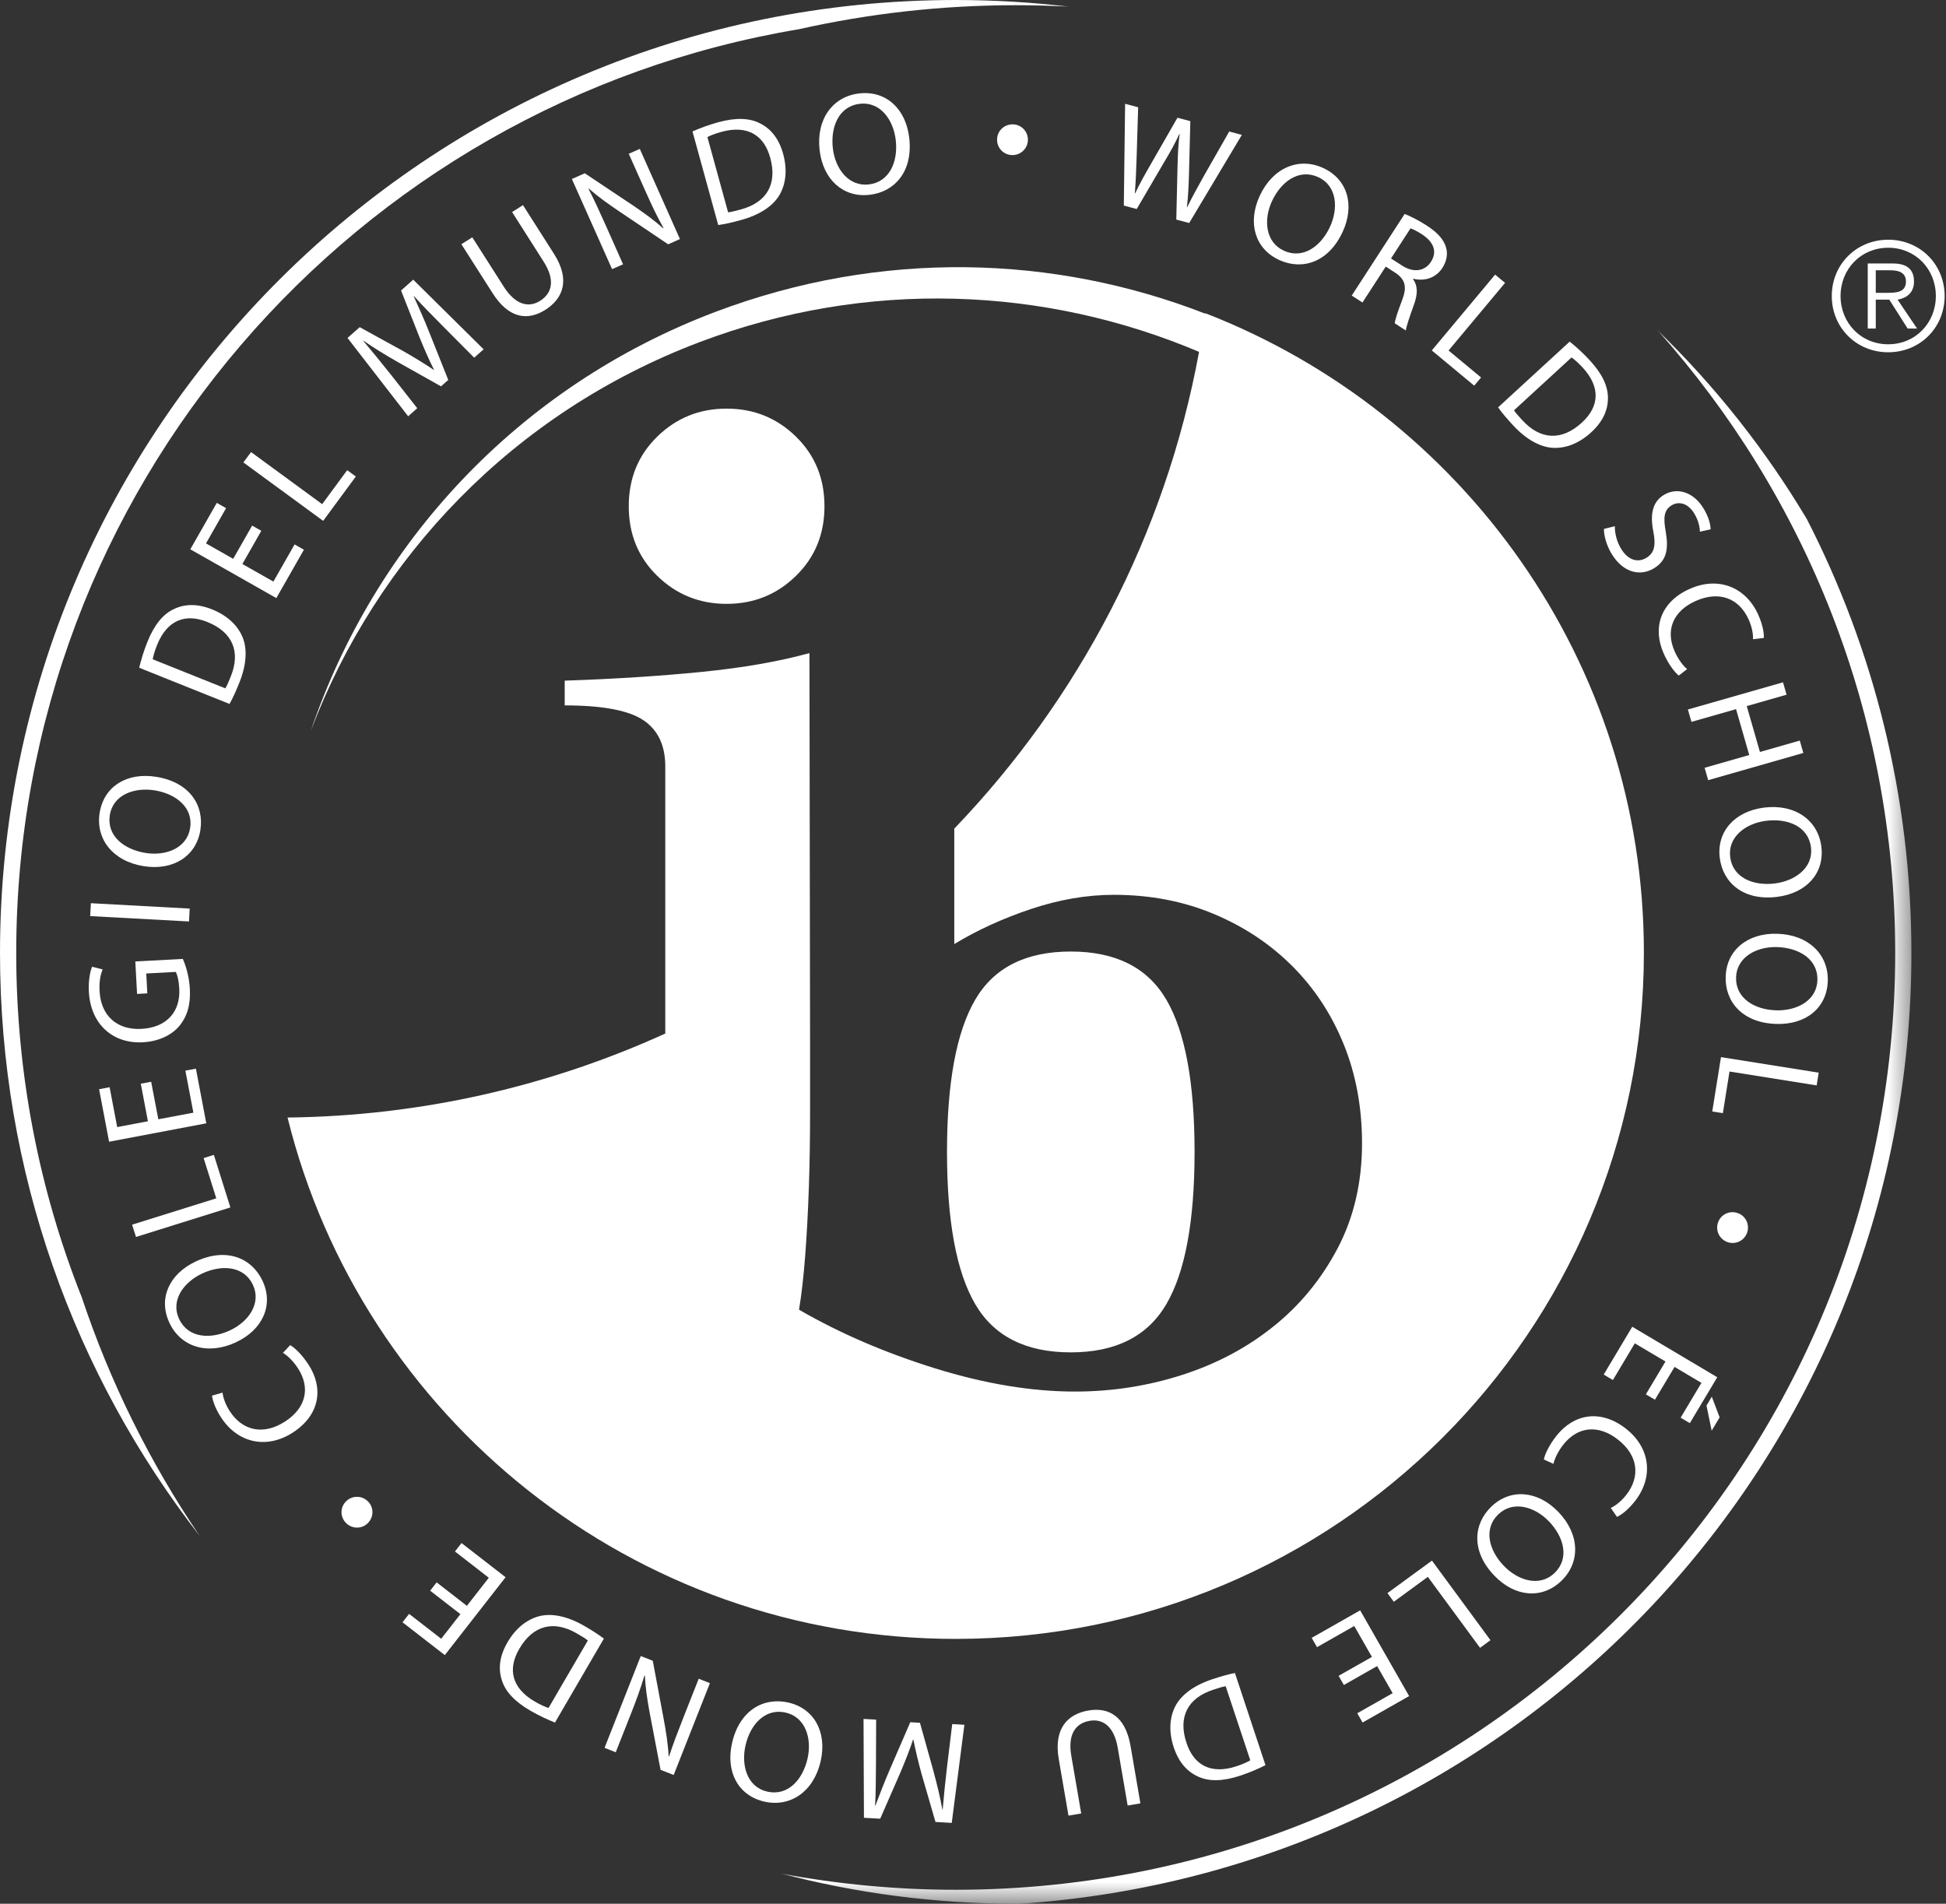 <?xml version="1.0" encoding="UTF-8"?>
<svg width="92px" height="90px" viewBox="0 0 92 90" version="1.1" xmlns="http://www.w3.org/2000/svg" xmlns:xlink="http://www.w3.org/1999/xlink">
    <rect x="0" y="0" width="92" height="90" fill="#333333" stroke="none"/>
    <!-- Generator: Sketch 46.2 (44496) - http://www.bohemiancoding.com/sketch -->
    <title>Page 1</title>
    <desc>Created with Sketch.</desc>
    <defs>
        <polygon id="path-1" points="53.591 74.516 0.166 74.516 0.166 0.117 53.591 0.117 53.591 74.516"></polygon>
    </defs>
    <g id="Symbols" stroke="none" stroke-width="1" fill="none" fill-rule="evenodd">
        <g id="footer" transform="translate(-859, -538)">
            <g id="Group-20">
                <g transform="translate(287, 538)">
                    <g id="Group-2">
                        <g id="Page-1" transform="translate(572, 0)">
                            <path d="M77.811,65.918 L78.738,64.366 L77.288,63.507 L76.252,65.242 L75.817,64.984 L77.167,62.723 L81.186,65.11 L79.889,67.28 L79.454,67.023 L80.438,65.376 L79.167,64.622 L78.24,66.172 L77.811,65.918 Z M80.922,67.636 L80.677,66.451 L80.928,66.029 L81.298,67.006 L80.922,67.636 Z" id="Fill-1" fill="#FFFFFF"></path>
                            <g id="Group-91">
                                <path d="M72.987,68.998 C73.033,68.761 73.224,68.338 73.574,67.89 C74.386,66.855 75.65,66.593 76.865,67.54 C78.023,68.444 78.188,69.829 77.294,70.969 C76.938,71.42 76.609,71.638 76.445,71.712 L76.152,71.289 C76.376,71.183 76.643,70.979 76.882,70.674 C77.558,69.812 77.454,68.809 76.487,68.054 C75.579,67.346 74.599,67.416 73.901,68.305 C73.671,68.6 73.499,68.94 73.443,69.204 L72.987,68.998 Z" id="Fill-2" fill="#FFFFFF"></path>
                                <path d="M70.832,71.595 C70.141,72.258 70.362,73.266 71.099,74.029 C71.743,74.698 72.767,75.06 73.493,74.364 C74.218,73.668 73.928,72.649 73.226,71.922 C72.542,71.213 71.522,70.933 70.836,71.591 L70.832,71.595 Z M70.51,71.222 C71.405,70.364 72.689,70.456 73.671,71.475 C74.701,72.541 74.715,73.874 73.814,74.738 C72.889,75.625 71.614,75.493 70.652,74.495 C69.541,73.343 69.65,72.047 70.505,71.227 L70.51,71.222 Z" id="Fill-4" fill="#FFFFFF"></path>
                                <polygon id="Fill-6" fill="#FFFFFF" points="70.464 77.541 69.971 77.902 67.504 74.547 65.894 75.724 65.594 75.316 67.698 73.779"></polygon>
                                <polygon id="Fill-8" fill="#FFFFFF" points="63.284 79.225 64.86 78.332 64.024 76.87 62.264 77.87 62.012 77.431 64.304 76.13 66.619 80.183 64.417 81.434 64.167 80.995 65.839 80.046 65.106 78.765 63.533 79.659"></polygon>
                                <path d="M57.946,79.718 C57.794,79.739 57.583,79.809 57.358,79.883 C56.13,80.28 55.694,81.19 56.09,82.386 C56.434,83.446 57.243,83.901 58.456,83.501 C58.753,83.403 58.968,83.303 59.109,83.22 L57.946,79.718 Z M59.827,83.449 C59.489,83.62 59.087,83.796 58.633,83.946 C57.809,84.217 57.162,84.227 56.653,83.994 C56.131,83.764 55.728,83.321 55.49,82.605 C55.252,81.882 55.286,81.215 55.559,80.673 C55.843,80.12 56.456,79.67 57.317,79.386 C57.733,79.249 58.074,79.151 58.383,79.093 L59.827,83.449 Z" id="Fill-10" fill="#FFFFFF"></path>
                                <path d="M53.311,85.358 L52.843,82.629 C52.667,81.606 52.135,81.248 51.518,81.352 C50.841,81.469 50.474,81.995 50.647,83.005 L51.116,85.732 L50.514,85.835 L50.052,83.148 C49.811,81.736 50.457,81.035 51.456,80.865 C52.4,80.703 53.203,81.114 53.449,82.547 L53.914,85.255 L53.311,85.358 Z" id="Fill-12" fill="#FFFFFF"></path>
                                <path d="M41.413,83.349 C41.409,84 41.405,84.79 41.371,85.364 L41.385,85.365 C41.583,84.835 41.805,84.26 42.078,83.63 L43.035,81.419 L43.492,81.446 L44.124,83.708 C44.307,84.384 44.452,84.989 44.552,85.549 L44.566,85.55 C44.614,84.971 44.693,84.198 44.776,83.497 L45.018,81.506 L45.593,81.54 L44.995,86.179 L44.226,86.133 L43.56,83.834 C43.401,83.249 43.278,82.729 43.181,82.238 L43.167,82.238 C43.014,82.7 42.819,83.202 42.576,83.777 L41.613,85.98 L40.844,85.937 L40.825,81.263 L41.421,81.297 L41.413,83.349 Z" id="Fill-14" fill="#FFFFFF"></path>
                                <path d="M37.135,80.962 C36.201,80.751 35.478,81.489 35.244,82.522 C35.038,83.426 35.297,84.479 36.279,84.7 C37.26,84.922 37.955,84.121 38.178,83.135 C38.397,82.176 38.07,81.173 37.142,80.964 L37.135,80.962 Z M37.271,80.489 C38.483,80.763 39.111,81.884 38.798,83.261 C38.47,84.706 37.361,85.448 36.143,85.174 C34.89,84.89 34.301,83.756 34.608,82.407 C34.962,80.847 36.107,80.226 37.265,80.487 L37.271,80.489 Z" id="Fill-16" fill="#FFFFFF"></path>
                                <path d="M33.562,79.572 L31.849,83.913 L31.229,83.67 L30.706,80.929 C30.591,80.296 30.51,79.743 30.488,79.215 L30.466,79.213 C30.289,79.813 30.094,80.347 29.83,81.016 L29.11,82.839 L28.581,82.631 L30.293,78.29 L30.861,78.513 L31.375,81.258 C31.488,81.86 31.584,82.47 31.61,83.024 L31.633,83.026 C31.817,82.465 32.016,81.941 32.3,81.219 L33.032,79.364 L33.562,79.572 Z" id="Fill-18" fill="#FFFFFF"></path>
                                <path d="M27.791,77.556 C27.672,77.455 27.481,77.344 27.277,77.225 C26.163,76.574 25.191,76.851 24.556,77.94 C23.99,78.9 24.185,79.805 25.289,80.445 C25.559,80.601 25.778,80.696 25.932,80.746 L27.791,77.556 Z M26.238,81.435 C25.885,81.295 25.487,81.112 25.072,80.872 C24.322,80.437 23.886,79.961 23.723,79.426 C23.549,78.885 23.614,78.29 23.994,77.638 C24.377,76.98 24.902,76.563 25.489,76.407 C26.094,76.252 26.837,76.411 27.623,76.866 C28.001,77.085 28.299,77.275 28.549,77.466 L26.238,81.435 Z" id="Fill-20" fill="#FFFFFF"></path>
                                <polygon id="Fill-22" fill="#FFFFFF" points="20.643 74.808 22.073 75.917 23.109 74.589 21.509 73.348 21.819 72.949 23.902 74.564 21.029 78.246 19.029 76.695 19.341 76.296 20.858 77.474 21.766 76.31 20.336 75.201"></polygon>
                                <path d="M17.416,71.001 C17.685,71.29 17.672,71.745 17.372,72.023 C17.081,72.301 16.616,72.278 16.342,71.984 C16.068,71.69 16.08,71.235 16.38,70.957 C16.676,70.684 17.136,70.701 17.41,70.996 L17.416,71.001 Z" id="Fill-24" fill="#FFFFFF"></path>
                                <path d="M13.718,63.592 C13.928,63.711 14.268,64.027 14.579,64.503 C15.301,65.605 15.14,66.882 13.85,67.721 C12.617,68.522 11.25,68.231 10.457,67.019 C10.142,66.538 10.042,66.156 10.025,65.979 L10.521,65.837 C10.549,66.083 10.658,66.401 10.87,66.726 C11.47,67.642 12.455,67.868 13.484,67.199 C14.449,66.571 14.699,65.624 14.08,64.678 C13.876,64.366 13.607,64.094 13.376,63.956 L13.718,63.592 Z" id="Fill-26" fill="#FFFFFF"></path>
                                <path d="M11.955,60.738 C11.548,59.873 10.521,59.757 9.558,60.206 C8.716,60.6 8.042,61.45 8.47,62.359 C8.897,63.268 9.958,63.322 10.875,62.893 C11.768,62.476 12.36,61.603 11.957,60.744 L11.955,60.738 Z M12.412,60.554 C12.941,61.676 12.438,62.858 11.156,63.457 C9.811,64.086 8.542,63.671 8.012,62.542 C7.467,61.383 8.002,60.223 9.259,59.635 C10.711,58.956 11.906,59.476 12.409,60.547 L12.412,60.554 Z" id="Fill-28" fill="#FFFFFF"></path>
                                <polygon id="Fill-30" fill="#FFFFFF" points="6.429 58.478 6.245 57.897 10.225 56.652 9.627 54.749 10.111 54.598 10.892 57.082"></polygon>
                                <polygon id="Fill-32" fill="#FFFFFF" points="7.146 51.141 7.485 52.915 9.142 52.602 8.764 50.616 9.262 50.522 9.753 53.106 5.157 53.976 4.685 51.494 5.182 51.399 5.541 53.284 6.993 53.008 6.656 51.233"></polygon>
                                <path d="M8.642,45.333 C8.762,45.597 8.944,46.129 8.976,46.757 C9.015,47.463 8.867,48.052 8.454,48.531 C8.088,48.953 7.477,49.236 6.75,49.275 C5.356,49.35 4.285,48.444 4.201,46.883 C4.172,46.343 4.267,45.908 4.353,45.703 L4.853,45.829 C4.749,46.084 4.682,46.398 4.709,46.869 C4.77,48.003 5.517,48.704 6.688,48.641 C7.874,48.577 8.535,47.835 8.476,46.743 C8.455,46.349 8.384,46.083 8.308,45.948 L6.914,46.022 L6.965,46.962 L6.48,46.988 L6.397,45.454 L8.642,45.333 Z" id="Fill-34" fill="#FFFFFF"></path>
                                <polygon id="Fill-36" fill="#FFFFFF" points="4.296 42.7 8.968 42.954 8.935 43.563 4.264 43.309"></polygon>
                                <path d="M8.989,39.145 C9.14,38.203 8.355,37.531 7.306,37.364 C6.388,37.217 5.351,37.543 5.193,38.534 C5.035,39.524 5.88,40.164 6.882,40.324 C7.855,40.479 8.838,40.088 8.988,39.152 L8.989,39.145 Z M9.472,39.251 C9.275,40.473 8.193,41.171 6.796,40.949 C5.329,40.715 4.514,39.659 4.711,38.429 C4.913,37.165 6.01,36.505 7.38,36.724 C8.964,36.975 9.66,38.075 9.472,39.243 L9.472,39.251 Z" id="Fill-38" fill="#FFFFFF"></path>
                                <path d="M10.653,32.543 C10.736,32.412 10.819,32.207 10.907,31.988 C11.394,30.796 10.979,29.877 9.807,29.407 C8.772,28.985 7.902,29.308 7.426,30.491 C7.311,30.78 7.248,31.009 7.22,31.168 L10.653,32.543 Z M6.581,31.569 C6.669,31.202 6.793,30.782 6.971,30.339 C7.295,29.536 7.705,29.036 8.213,28.798 C8.724,28.549 9.324,28.528 10.026,28.809 C10.734,29.093 11.223,29.55 11.462,30.108 C11.703,30.681 11.653,31.436 11.314,32.278 C11.151,32.683 11.006,33.006 10.851,33.279 L6.581,31.569 Z" id="Fill-40" fill="#FFFFFF"></path>
                                <polygon id="Fill-42" fill="#FFFFFF" points="12.354 25.094 11.459 26.664 12.925 27.495 13.927 25.738 14.368 25.989 13.064 28.275 8.997 25.969 10.249 23.774 10.689 24.023 9.739 25.689 11.024 26.419 11.92 24.848"></polygon>
                                <polygon id="Fill-44" fill="#FFFFFF" points="11.506 21.862 11.869 21.372 15.231 23.834 16.414 22.228 16.823 22.527 15.278 24.624"></polygon>
                                <path d="M20.969,15.452 C20.51,14.989 19.952,14.428 19.57,13.998 L19.558,14.007 C19.794,14.521 20.047,15.086 20.299,15.722 L21.192,17.962 L20.849,18.265 L18.797,17.111 C18.188,16.761 17.656,16.438 17.189,16.111 L17.178,16.12 C17.555,16.564 18.046,17.166 18.486,17.72 L19.726,19.298 L19.296,19.68 L16.429,15.977 L17.006,15.467 L19.107,16.623 C19.634,16.925 20.09,17.206 20.506,17.485 L20.516,17.476 C20.296,17.041 20.079,16.547 19.843,15.97 L18.96,13.733 L19.536,13.222 L22.864,16.514 L22.418,16.91 L20.969,15.452 Z" id="Fill-46" fill="#FFFFFF"></path>
                                <path d="M22.329,11.219 L23.818,13.555 C24.377,14.431 25.007,14.556 25.534,14.222 C26.115,13.855 26.25,13.228 25.698,12.363 L24.21,10.025 L24.725,9.698 L26.191,12.001 C26.963,13.21 26.637,14.105 25.782,14.647 C24.973,15.16 24.074,15.09 23.291,13.864 L21.813,11.545 L22.329,11.219 Z" id="Fill-48" fill="#FFFFFF"></path>
                                <path d="M28.937,12.724 L27.036,8.462 L27.646,8.192 L29.971,9.743 C30.504,10.106 30.955,10.436 31.349,10.791 L31.366,10.777 C31.061,10.231 30.817,9.717 30.524,9.059 L29.726,7.27 L30.247,7.039 L32.146,11.302 L31.588,11.55 L29.267,9.988 C28.757,9.645 28.255,9.285 27.839,8.916 L27.824,8.93 C28.095,9.455 28.329,9.964 28.645,10.671 L29.456,12.495 L28.937,12.724 Z" id="Fill-50" fill="#FFFFFF"></path>
                                <path d="M34.422,10.038 C34.577,10.024 34.792,9.965 35.019,9.903 C36.266,9.569 36.75,8.685 36.416,7.468 C36.127,6.393 35.342,5.896 34.11,6.233 C33.809,6.315 33.589,6.404 33.444,6.48 L34.422,10.038 Z M32.738,6.214 C33.085,6.062 33.496,5.906 33.956,5.779 C34.794,5.551 35.441,5.575 35.936,5.835 C36.446,6.09 36.825,6.552 37.026,7.281 C37.227,8.015 37.159,8.679 36.858,9.207 C36.545,9.745 35.911,10.161 35.034,10.402 C34.612,10.517 34.267,10.597 33.955,10.639 L32.738,6.214 Z" id="Fill-52" fill="#FFFFFF"></path>
                                <path d="M41.078,8.718 C42.03,8.61 42.468,7.675 42.348,6.623 C42.242,5.702 41.649,4.794 40.649,4.908 C39.649,5.022 39.259,6.008 39.374,7.011 C39.486,7.989 40.127,8.827 41.072,8.72 L41.078,8.718 Z M41.107,9.21 C39.873,9.352 38.909,8.499 38.748,7.095 C38.579,5.625 39.379,4.558 40.621,4.417 C41.896,4.271 42.828,5.147 42.986,6.524 C43.168,8.111 42.293,9.074 41.114,9.209 L41.107,9.21 Z" id="Fill-54" fill="#FFFFFF"></path>
                                <path d="M47.812,7.33 C47.417,7.304 47.112,6.964 47.14,6.555 C47.161,6.156 47.515,5.853 47.917,5.88 C48.319,5.908 48.622,6.247 48.594,6.654 C48.567,7.055 48.219,7.358 47.818,7.33 L47.812,7.33 Z" id="Fill-56" fill="#FFFFFF"></path>
                                <path d="M53.13,9.719 L53.191,4.907 L53.808,5.071 L53.734,7.494 C53.715,8.098 53.688,8.684 53.651,9.141 L53.665,9.144 C53.86,8.716 54.142,8.219 54.453,7.679 L55.666,5.566 L56.275,5.728 L56.213,8.162 C56.196,8.736 56.174,9.298 56.114,9.79 L56.128,9.793 C56.354,9.323 56.616,8.856 56.907,8.332 L58.114,6.217 L58.71,6.377 L56.221,10.543 L55.611,10.38 L55.669,7.887 C55.683,7.267 55.708,6.802 55.769,6.331 L55.757,6.327 C55.56,6.762 55.337,7.168 55.014,7.705 L53.74,9.881 L53.13,9.719 Z" id="Fill-58" fill="#FFFFFF"></path>
                                <path d="M60.703,11.854 C61.572,12.254 62.432,11.683 62.878,10.72 C63.267,9.878 63.233,8.794 62.319,8.374 C61.405,7.954 60.557,8.595 60.133,9.512 C59.722,10.405 59.832,11.453 60.695,11.851 L60.703,11.854 Z M60.471,12.288 C59.342,11.77 58.962,10.545 59.554,9.262 C60.176,7.916 61.415,7.419 62.55,7.94 C63.716,8.476 64.057,9.707 63.475,10.963 C62.804,12.416 61.555,12.788 60.477,12.291 L60.471,12.288 Z" id="Fill-60" fill="#FFFFFF"></path>
                                <path d="M65.762,12.22 L66.28,12.553 C66.822,12.904 67.357,12.83 67.648,12.381 C67.976,11.876 67.752,11.417 67.217,11.072 C66.972,10.915 66.787,10.829 66.684,10.795 L65.762,12.22 Z M66.407,10.115 C66.698,10.227 67.094,10.433 67.438,10.655 C67.979,11.003 68.267,11.338 68.368,11.716 C68.452,12.009 68.394,12.352 68.195,12.66 C67.863,13.172 67.309,13.301 66.81,13.176 L66.8,13.194 C67.028,13.491 67.028,13.885 66.863,14.356 C66.638,14.986 66.487,15.424 66.463,15.624 L65.94,15.285 C65.947,15.133 66.078,14.74 66.29,14.183 C66.524,13.568 66.439,13.226 65.99,12.911 L65.513,12.603 L64.413,14.301 L63.905,13.974 L66.407,10.115 Z" id="Fill-62" fill="#FFFFFF"></path>
                                <polygon id="Fill-64" fill="#FFFFFF" points="70.684 12.983 71.154 13.373 68.483 16.57 70.019 17.845 69.696 18.233 67.69 16.567"></polygon>
                                <path d="M71.577,19.398 C71.66,19.528 71.809,19.691 71.969,19.865 C72.838,20.815 73.849,20.837 74.779,19.984 C75.606,19.233 75.687,18.312 74.822,17.375 C74.611,17.146 74.43,16.991 74.296,16.899 L71.577,19.398 Z M74.209,16.15 C74.504,16.387 74.832,16.679 75.156,17.031 C75.744,17.666 76.02,18.253 76.017,18.81 C76.022,19.379 75.783,19.928 75.227,20.437 C74.665,20.954 74.042,21.198 73.433,21.173 C72.811,21.143 72.148,20.772 71.532,20.105 C71.235,19.785 71.006,19.516 70.825,19.258 L74.209,16.15 Z" id="Fill-66" fill="#FFFFFF"></path>
                                <path d="M76.345,24.877 C76.338,25.197 76.427,25.597 76.645,25.951 C76.965,26.479 77.426,26.619 77.835,26.372 C78.203,26.149 78.292,25.802 78.166,25.141 C78.006,24.348 78.104,23.737 78.661,23.398 C79.284,23.021 80.06,23.254 80.532,24.029 C80.779,24.431 80.868,24.789 80.871,25.024 L80.363,25.137 C80.365,24.965 80.316,24.631 80.095,24.27 C79.762,23.727 79.311,23.718 79.038,23.884 C78.664,24.11 78.628,24.463 78.751,25.143 C78.896,25.978 78.781,26.511 78.194,26.866 C77.577,27.241 76.763,27.119 76.189,26.18 C75.955,25.795 75.818,25.302 75.83,25.004 L76.345,24.877 Z" id="Fill-68" fill="#FFFFFF"></path>
                                <path d="M79.367,31.938 C79.177,31.788 78.891,31.423 78.658,30.905 C78.12,29.704 78.477,28.469 79.882,27.84 C81.225,27.239 82.532,27.741 83.124,29.062 C83.36,29.587 83.398,29.979 83.389,30.158 L82.876,30.22 C82.887,29.972 82.829,29.64 82.67,29.287 C82.222,28.289 81.284,27.911 80.163,28.413 C79.111,28.883 78.715,29.78 79.178,30.809 C79.333,31.151 79.554,31.461 79.761,31.633 L79.367,31.938 Z" id="Fill-70" fill="#FFFFFF"></path>
                                <polygon id="Fill-72" fill="#FFFFFF" points="84.463 32.842 82.58 33.381 83.204 35.55 85.087 35.011 85.255 35.597 80.757 36.883 80.589 36.298 82.698 35.694 82.074 33.525 79.966 34.127 79.797 33.542 84.294 32.257"></polygon>
                                <path d="M81.798,40.527 C81.918,41.473 82.862,41.898 83.915,41.765 C84.838,41.648 85.741,41.044 85.614,40.049 C85.486,39.053 84.494,38.676 83.488,38.805 C82.511,38.929 81.677,39.579 81.797,40.519 L81.798,40.527 Z M81.305,40.562 C81.148,39.333 81.99,38.36 83.396,38.18 C84.868,37.995 85.948,38.779 86.106,40.014 C86.268,41.283 85.402,42.225 84.024,42.399 C82.434,42.601 81.456,41.742 81.306,40.568 L81.305,40.562 Z" id="Fill-74" fill="#FFFFFF"></path>
                                <path d="M82.076,46.213 C82.047,47.168 82.913,47.733 83.974,47.764 C84.903,47.792 85.89,47.336 85.92,46.333 C85.949,45.33 85.028,44.804 84.014,44.774 C83.03,44.745 82.104,45.257 82.075,46.206 L82.076,46.213 Z M81.584,46.17 C81.621,44.932 82.605,44.102 84.02,44.144 C85.504,44.187 86.449,45.13 86.411,46.376 C86.373,47.655 85.371,48.449 83.983,48.408 C82.38,48.361 81.548,47.36 81.584,46.177 L81.584,46.17 Z" id="Fill-76" fill="#FFFFFF"></path>
                                <polygon id="Fill-78" fill="#FFFFFF" points="85.981 50.711 85.886 51.313 81.765 50.657 81.451 52.626 80.949 52.546 81.362 49.976"></polygon>
                                <path d="M81.22,57.798 C81.346,57.424 81.752,57.216 82.14,57.345 C82.523,57.466 82.728,57.883 82.601,58.264 C82.474,58.646 82.068,58.853 81.68,58.724 C81.298,58.596 81.091,58.186 81.218,57.805 L81.22,57.798 Z" id="Fill-80" fill="#FFFFFF"></path>
                                <path d="M37.625,27.229 C38.528,26.352 38.978,25.254 38.978,23.933 C38.978,22.614 38.528,21.516 37.625,20.637 C36.727,19.758 35.633,19.318 34.352,19.318 C33.07,19.318 31.977,19.758 31.077,20.637 C30.175,21.516 29.725,22.614 29.725,23.933 C29.725,25.254 30.175,26.352 31.077,27.229 C31.977,28.108 33.07,28.548 34.352,28.548 C35.633,28.548 36.727,28.108 37.625,27.229 M46.103,61.651 C46.991,63.174 48.497,63.934 50.623,63.934 C52.745,63.934 54.253,63.174 55.143,61.651 C56.031,60.131 56.475,57.733 56.475,54.457 C56.475,51.184 56.031,48.786 55.143,47.264 C54.253,45.742 52.745,44.984 50.623,44.984 C48.497,44.984 46.991,45.742 46.103,47.264 C45.215,48.786 44.771,51.184 44.771,54.457 C44.771,57.733 45.215,60.131 46.103,61.651 M77.717,45.037 C77.717,62.957 63.15,77.48 45.18,77.48 C29.904,77.48 17.094,66.985 13.594,52.832 C19.962,52.76 26,51.339 31.452,48.861 L31.452,36.235 C31.452,35.235 31.104,34.503 30.406,34.041 C29.712,33.58 28.476,33.348 26.697,33.348 L26.697,32.178 C29.055,32.099 31.216,31.96 33.181,31.764 C35.148,31.567 36.842,31.269 38.268,30.875 L38.297,49.214 L38.297,52.62 C38.297,53.814 38.28,54.989 38.24,56.143 C38.2,57.299 38.142,58.376 38.066,59.376 C37.988,60.379 37.891,61.225 37.775,61.917 C39.708,63.035 41.853,63.958 44.212,64.691 C46.571,65.423 48.774,65.787 50.822,65.787 C52.562,65.787 54.244,65.526 55.867,65.007 C57.492,64.487 58.932,63.727 60.187,62.722 C61.444,61.72 62.46,60.489 63.234,59.022 C64.006,57.556 64.392,55.897 64.392,54.046 C64.392,52.35 64.102,50.788 63.522,49.361 C62.941,47.933 62.128,46.702 61.081,45.659 C60.036,44.617 58.8,43.799 57.367,43.201 C55.933,42.603 54.367,42.303 52.663,42.303 C51.385,42.303 50.08,42.527 48.744,42.973 C47.407,43.42 46.198,43.974 45.115,44.632 L45.115,39.174 C50.975,33.067 55.098,25.294 56.687,16.634 C49.434,13.563 41.029,13.163 33.079,16.172 C24.248,19.514 17.789,26.375 14.696,34.546 C17.676,25.748 24.429,18.302 33.812,14.748 C41.647,11.784 49.832,12.045 56.981,14.829 C56.982,14.821 56.985,14.814 56.986,14.809 C69.116,19.521 77.717,31.274 77.717,45.037" id="Fill-82" fill="#FFFFFF"></path>
                                <g id="Group-86" transform="translate(36.774, 15.484)">
                                    <mask id="mask-2" fill="white">
                                        <use xlink:href="#path-1"></use>
                                    </mask>
                                    <g id="Clip-85"></g>
                                    <path d="M41.578,0.117 C48.572,7.945 52.825,18.259 52.825,29.568 C52.825,54.026 32.939,73.856 8.409,73.856 C5.593,73.856 2.838,73.592 0.166,73.091 C3.708,74.02 7.426,74.516 11.261,74.516 C11.331,74.516 11.399,74.515 11.47,74.515 C34.996,72.943 53.591,53.425 53.591,29.568 C53.591,22.184 51.808,15.21 48.649,9.06 C46.691,5.773 44.308,2.769 41.578,0.117" id="Fill-84" fill="#FFFFFF" mask="url(#mask-2)"></path>
                                </g>
                                <path d="M0.767,45.052 C0.767,23.113 16.767,4.903 37.765,1.382 C41.069,0.642 44.505,0.246 48.035,0.246 C48.861,0.246 49.68,0.271 50.496,0.31 C48.752,0.107 46.98,0 45.183,0 C20.23,0 0,20.17 0,45.052 C0,55.428 3.521,64.983 9.433,72.602 C7.093,69.147 5.211,65.361 3.866,61.332 C1.866,56.293 0.767,50.8 0.767,45.052" id="Fill-87" fill="#FFFFFF"></path>
                                <path d="M89.182,13.844 C89.648,13.844 90.106,13.829 90.106,13.307 C90.106,12.878 89.748,12.778 89.376,12.778 L88.68,12.778 L88.68,13.844 L89.182,13.844 Z M88.68,15.531 L88.3,15.531 L88.3,12.456 L89.482,12.456 C90.178,12.456 90.487,12.756 90.487,13.307 C90.487,13.851 90.129,14.094 89.712,14.166 L90.631,15.531 L90.187,15.531 L89.318,14.166 L88.68,14.166 L88.68,15.531 Z M87.015,13.994 C87.015,15.266 87.977,16.276 89.269,16.276 C90.558,16.276 91.52,15.266 91.52,13.994 C91.52,12.721 90.558,11.712 89.269,11.712 C87.977,11.712 87.015,12.721 87.015,13.994 L87.015,13.994 Z M91.935,13.994 C91.935,15.488 90.774,16.654 89.269,16.654 C87.762,16.654 86.6,15.488 86.6,13.994 C86.6,12.5 87.762,11.333 89.269,11.333 C90.774,11.333 91.935,12.5 91.935,13.994 L91.935,13.994 Z" id="Fill-89" fill="#FFFFFF"></path>
                            </g>
                        </g>
                    </g>
                </g>
            </g>
        </g>
    </g>
</svg>